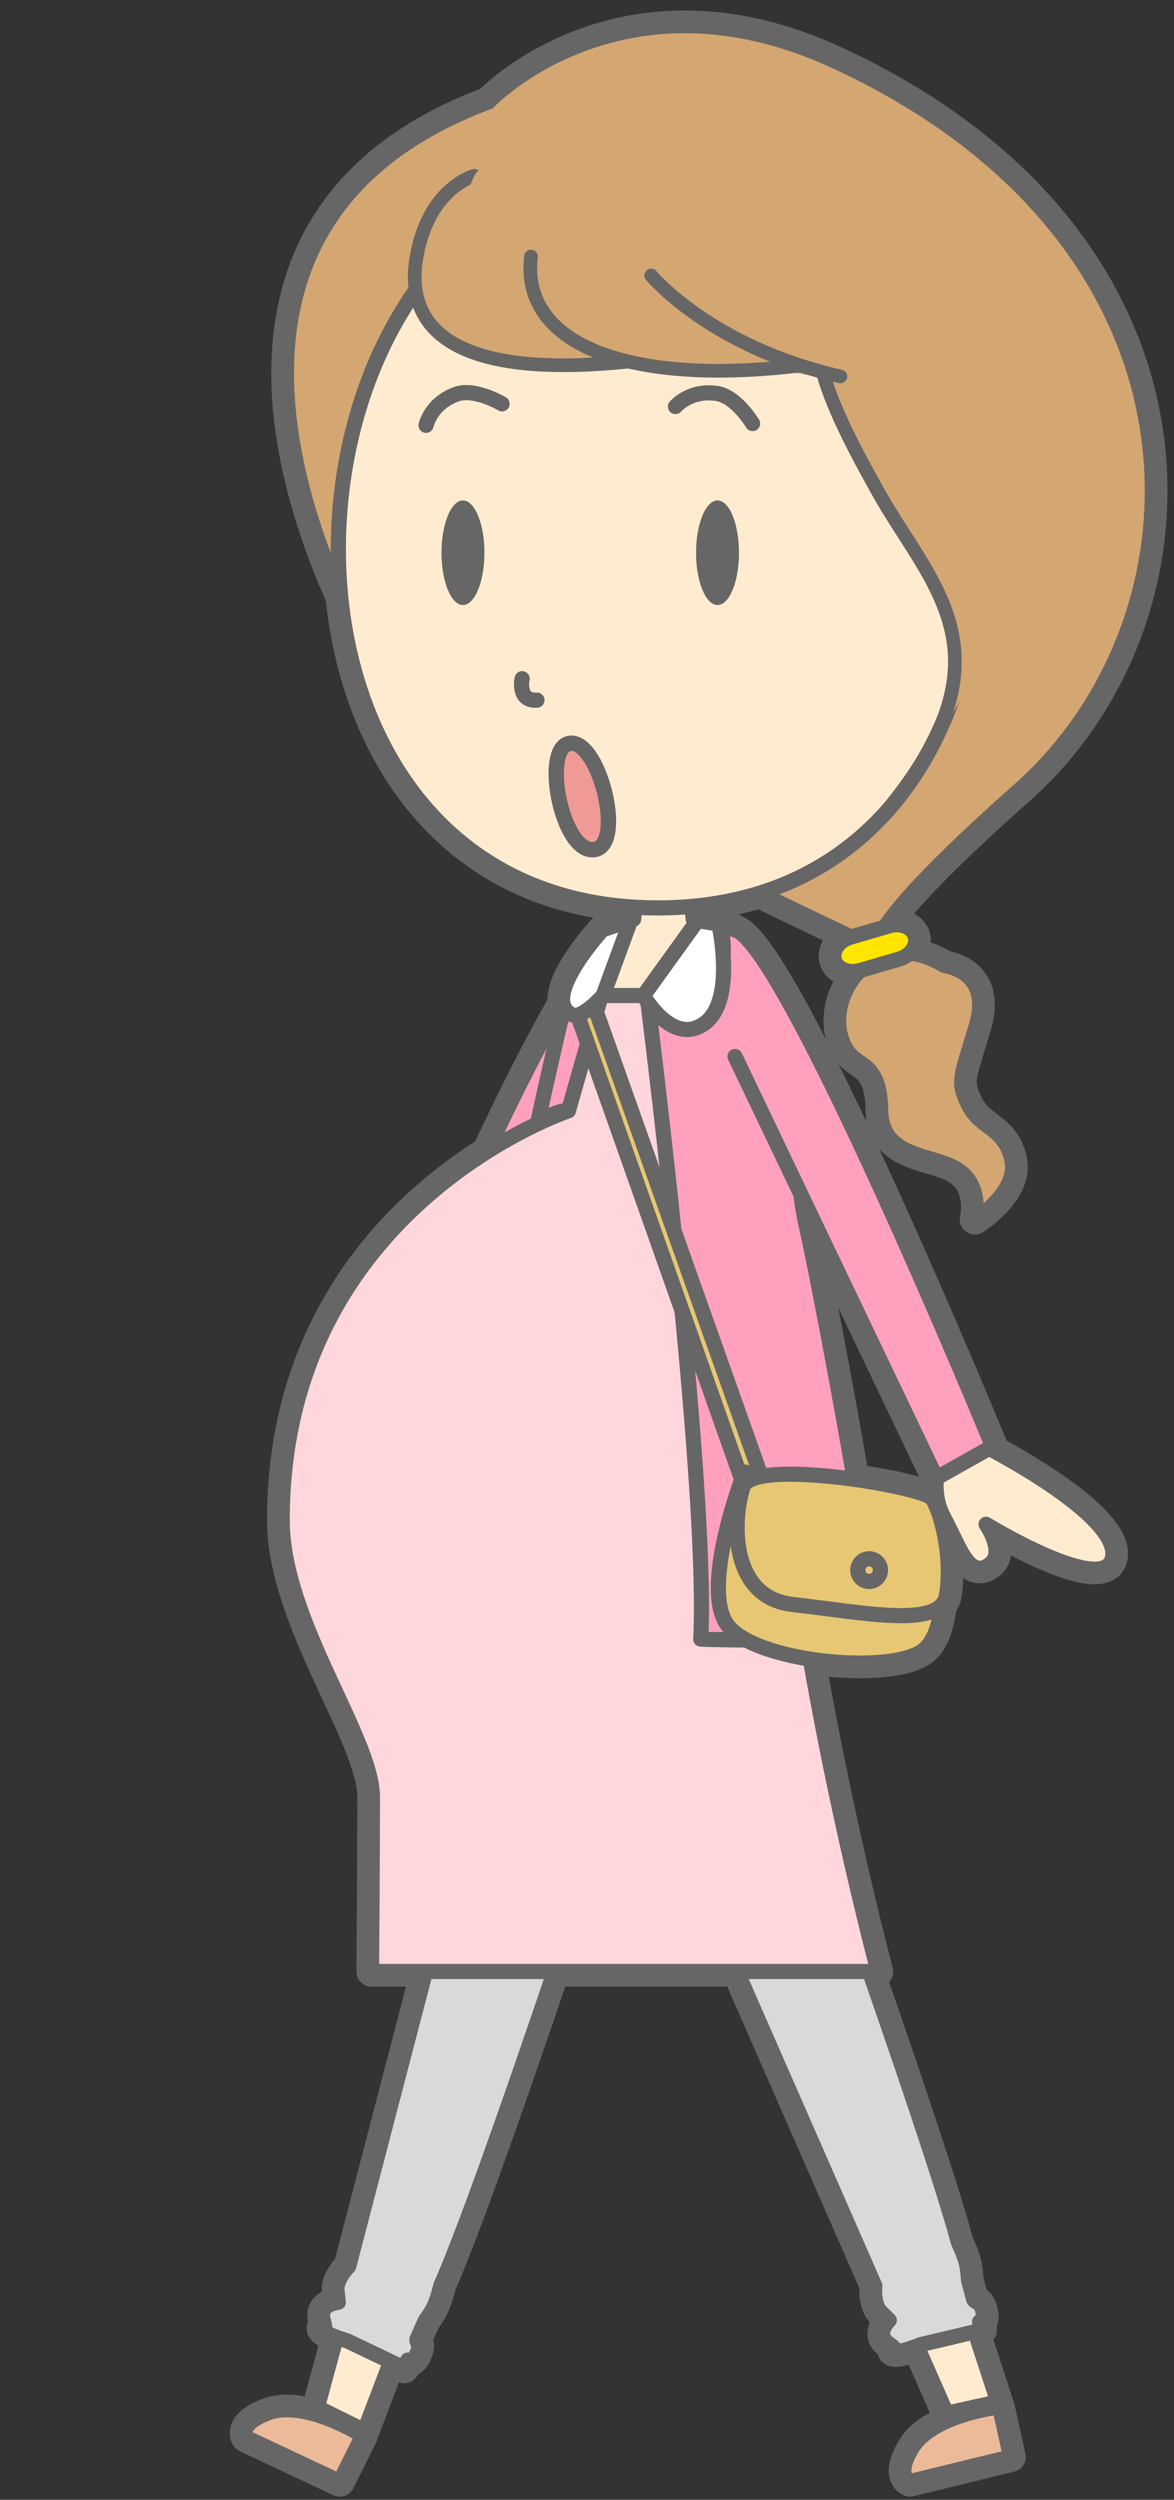 <svg xmlns="http://www.w3.org/2000/svg" width="310" height="660" style="transform:scaleX(-1)"><rect width="100%" height="100%" fill="#333333" stroke="none"/><path d="m261.176 382.403.936-.526s-53.771-130.816-67.755-136.289c-.099-.067-.196-.143-.297-.206-4.052-1.517-7.257-2.306-9.889-2.322l-1.141-.403-.318-3.356c6.387-.578 12.351-1.768 17.898-3.5 9.867 4.814 18.351 8.86 24.121 11.588l-.151.044c-3.064.895-4.976 3.585-4.269 6.013.709 2.422 3.76 3.661 6.821 2.772-5.577 5.443-7.552 14.487-3.631 20.861 3.103 5.047 8.802 2.994 9.05 16.038.249 13.046 14.243 11.401 20.618 15.886 6.375 4.486 4.25 12.935 4.25 12.935s11.699-7.287 9.748-15.815c-1.953-8.529-8.321-8.024-11.401-14.357-3.08-6.33-2.213-6.683 2.053-21.059 4.267-14.376-8.439-15.781-8.439-15.781-3.245-1.967-6.329-2.983-9.19-3.283 1.298-1.228 1.914-2.881 1.463-4.426-.708-2.425-3.766-3.668-6.83-2.772l-1.144.333c3.621-5.642 12.999-16.263 35.548-36.268 51.856-46.003 54.387-144.958-48.924-192.476-56.431-25.956-91.328 10.872-91.328 10.872-73.102 27.348-54.876 95.151-39.003 130.705 4.167 41.516 29.163 79.029 77.652 81.913l-.297 3.133-.772.272-7.473 2.578s-11.659 12.715-10.432 19.344c-5.943 10.198-13.002 24.276-20.072 39.229-22.341 14.11-54.064 43.59-54.064 97.256 0 26.505 23.831 57.374 23.831 73.108 0 15.734-.242 46.063-.242 46.063h14.267c-10.629 40.771-20.282 77.856-20.282 77.856s-3.445 3.398-3.103 6.45l.342 3.049s-5.186.404-4.009 4.571c1.176 4.168-.366 2.169-.366 2.169-.194.754 1.948 1.744 3.869 2.471l-5.018 18.513 12.416 6.149 6.935-18.213 3.566 1.704.936-2.103c.222.101.39.179.478.22 1.104.531 3.219-3.864 2.256-4.686-.243-.209-.316-.59-.291-1.044.638-1.434 1.356-3.05 2.143-4.827.817-1.155 1.872-2.745 2.435-3.978.889-1.947 1.623-4.884 1.771-5.504 6.403-14.43 19.027-50.578 29.947-82.797h48.24c18.414 42.032 36.368 82.974 36.368 82.974s-.547 4.809 1.634 6.969l2.182 2.158s-3.781 3.57-.25 6.074c3.533 2.506 1.078 1.918 1.078 1.918.444.977 4.616-.479 6.497-1.194l7.806 17.752 13.524-3.011-6.036-18.515 1.821-.433-.592-2.225.511-.128c1.192-.281.078-5.028-1.188-5.064-.32-.01-.616-.261-.882-.63-.404-1.516-.86-3.225-1.363-5.103-.09-1.411-.268-3.311-.604-4.625-.531-2.072-1.803-4.819-2.078-5.395-3.576-13.375-13.521-42.851-23.485-71.522h2.284s-9.961-37.056-17.9-82.457c12.324 1.921 25.814 1.248 30.189-2.648 2.664-2.373 3.955-6.807 4.5-11.638.684-.734 1.133-1.635 1.303-2.737 1.677-10.901-1.731-22.147-3.757-25.325-.894-1.402-10.251-3.69-20.643-5.139-4.383-25.721-10.766-58.768-12.494-66.137-.667-2.843-1.182-5.926-1.583-9.09l35.787 74.89c-.289 3.222.058 6.871 1.905 10.305 4.437 8.259 6.658 16.481 12.191 12.471 4.211-3.056-.99-10.565-.99-10.565s31.939 19.529 33.446 8.459c1.401-10.3-28.475-26.314-32.64-28.493m-20.543 264.253c-4.214 7.327-.346 8.515-.346 8.515l26.569-6.492-2.923-13.196s-18.003 1.966-23.3 11.173m-170.044-9.529c-7.882 3.055-5.617 6.409-5.617 6.409l24.751 11.635 6.014-12.108s-15.245-9.775-25.148-5.936" fill="#666"/><path d="m261.176 382.403.936-.526s-53.771-130.816-67.755-136.289c-.099-.067-.196-.143-.297-.206-4.052-1.517-7.257-2.306-9.889-2.322l-1.141-.403-.318-3.356c6.387-.578 12.351-1.768 17.898-3.5 9.867 4.814 18.351 8.86 24.121 11.588l-.151.044c-3.064.895-4.976 3.585-4.269 6.013.709 2.422 3.76 3.661 6.821 2.772-5.577 5.443-7.552 14.487-3.631 20.861 3.103 5.047 8.802 2.994 9.05 16.038.249 13.046 14.243 11.401 20.618 15.886 6.375 4.486 4.25 12.935 4.25 12.935s11.699-7.287 9.748-15.815c-1.953-8.529-8.321-8.024-11.401-14.357-3.08-6.33-2.213-6.683 2.053-21.059 4.267-14.376-8.439-15.781-8.439-15.781-3.245-1.967-6.329-2.983-9.19-3.283 1.298-1.228 1.914-2.881 1.463-4.426-.708-2.425-3.766-3.668-6.83-2.772l-1.144.333c3.621-5.642 12.999-16.263 35.548-36.268 51.856-46.003 54.387-144.958-48.924-192.476-56.431-25.956-91.328 10.872-91.328 10.872-73.102 27.348-54.876 95.151-39.003 130.705 4.167 41.516 29.163 79.029 77.652 81.913l-.297 3.133-.772.272-7.473 2.578s-11.659 12.715-10.432 19.344c-5.943 10.198-13.002 24.276-20.072 39.229-22.341 14.11-54.064 43.59-54.064 97.256 0 26.505 23.831 57.374 23.831 73.108 0 15.734-.242 46.063-.242 46.063h14.267c-10.629 40.771-20.282 77.856-20.282 77.856s-3.445 3.398-3.103 6.45l.342 3.049s-5.186.404-4.009 4.571c1.176 4.168-.366 2.169-.366 2.169-.194.754 1.948 1.744 3.869 2.471l-5.018 18.513 12.416 6.149 6.935-18.213 3.566 1.704.936-2.103c.222.101.39.179.478.22 1.104.531 3.219-3.864 2.256-4.686-.243-.209-.316-.59-.291-1.044.638-1.434 1.356-3.05 2.143-4.827.817-1.155 1.872-2.745 2.435-3.978.889-1.947 1.623-4.884 1.771-5.504 6.403-14.43 19.027-50.578 29.947-82.797h48.24c18.414 42.032 36.368 82.974 36.368 82.974s-.547 4.809 1.634 6.969l2.182 2.158s-3.781 3.57-.25 6.074c3.533 2.506 1.078 1.918 1.078 1.918.444.977 4.616-.479 6.497-1.194l7.806 17.752 13.524-3.011-6.036-18.515 1.821-.433-.592-2.225.511-.128c1.192-.281.078-5.028-1.188-5.064-.32-.01-.616-.261-.882-.63-.404-1.516-.86-3.225-1.363-5.103-.09-1.411-.268-3.311-.604-4.625-.531-2.072-1.803-4.819-2.078-5.395-3.576-13.375-13.521-42.851-23.485-71.522h2.284s-9.961-37.056-17.9-82.457c12.324 1.921 25.814 1.248 30.189-2.648 2.664-2.373 3.955-6.807 4.5-11.638.684-.734 1.133-1.635 1.303-2.737 1.677-10.901-1.731-22.147-3.757-25.325-.894-1.402-10.251-3.69-20.643-5.139-4.383-25.721-10.766-58.768-12.494-66.137-.667-2.843-1.182-5.926-1.583-9.09l35.787 74.89c-.289 3.222.058 6.871 1.905 10.305 4.437 8.259 6.658 16.481 12.191 12.471 4.211-3.056-.99-10.565-.99-10.565s31.939 19.529 33.446 8.459c1.401-10.3-28.475-26.314-32.64-28.493zm-20.543 264.253c-4.214 7.327-.346 8.515-.346 8.515l26.569-6.492-2.923-13.196s-18.003 1.966-23.3 11.173zm-170.044-9.529c-7.882 3.055-5.617 6.409-5.617 6.409l24.751 11.635 6.014-12.108s-15.245-9.775-25.148-5.936z" stroke="#666" stroke-width="8" stroke-linecap="round" stroke-linejoin="round" fill="none"/><path d="M128.975 26.906s34.897-36.828 91.328-10.872c103.311 47.518 100.78 146.473 48.924 192.476-47.763 42.375-36.445 42.659-36.445 42.659s-122.346-56.748-132.366-73.328C90.396 161.26 36.31 61.572 128.975 26.906" fill="#D4A672"/><path d="M128.975 26.906s34.897-36.828 91.328-10.872c103.311 47.518 100.78 146.473 48.924 192.476-47.763 42.375-36.445 42.659-36.445 42.659s-122.346-56.748-132.366-73.328C90.396 161.26 36.31 61.572 128.975 26.906z" stroke="#666" stroke-width="4" stroke-linecap="round" stroke-linejoin="round" fill="none"/><path d="M249.38 254.926s12.706 1.405 8.439 15.781c-4.266 14.376-5.133 14.729-2.053 21.059 3.08 6.333 9.448 5.828 11.401 14.357 1.951 8.528-9.748 15.815-9.748 15.815s2.125-8.449-4.25-12.935c-6.375-4.485-20.369-2.84-20.618-15.886-.248-13.044-5.947-10.991-9.05-16.038-7.463-12.133 6.416-33.956 25.879-22.153" fill="#D4A672"/><path d="M249.38 254.926s12.706 1.405 8.439 15.781c-4.266 14.376-5.133 14.729-2.053 21.059 3.08 6.333 9.448 5.828 11.401 14.357 1.951 8.528-9.748 15.815-9.748 15.815s2.125-8.449-4.25-12.935c-6.375-4.485-20.369-2.84-20.618-15.886-.248-13.044-5.947-10.991-9.05-16.038-7.463-12.133 6.416-33.956 25.879-22.153z" stroke="#666" stroke-width="4" stroke-linecap="round" stroke-linejoin="round" fill="none"/><path d="M241.653 247.217c.708 2.424-1.203 5.117-4.268 6.011l-10.242 2.988c-3.064.895-6.123-.345-6.832-2.77-.707-2.428 1.205-5.118 4.269-6.013l10.243-2.988c3.064-.896 6.122.347 6.83 2.772" fill="#FFE500"/><path d="M241.653 247.217c.708 2.424-1.203 5.117-4.268 6.011l-10.242 2.988c-3.064.895-6.123-.345-6.832-2.77-.707-2.428 1.205-5.118 4.269-6.013l10.243-2.988c3.064-.896 6.122.347 6.83 2.772z" stroke="#666" stroke-width="4" stroke-linecap="round" stroke-linejoin="round" fill="none"/><path d="m64.972 643.536 24.751 11.635 6.014-12.108s-15.245-9.775-25.148-5.936c-7.882 3.055-5.617 6.409-5.617 6.409" fill="#EBBB99"/><path d="m64.972 643.536 24.751 11.635 6.014-12.108s-15.245-9.775-25.148-5.936c-7.882 3.055-5.617 6.409-5.617 6.409z" stroke="#666" stroke-width="4" stroke-linecap="round" stroke-linejoin="round" fill="none"/><path d="M143.319 416.002 83.803 635.586l12.416 6.149 71.039-186.597z" fill="#FFECD0"/><path d="M143.319 416.002 83.803 635.586l12.416 6.149 71.039-186.597-23.939-39.136z" stroke="#666" stroke-width="4" stroke-linecap="round" stroke-linejoin="round" fill="none"/><path d="M205.902 409.036c-2.054-47.809-23.936-30.131-23.936-30.131s-1.67 2.857-4.221 7.228l-12.886-6.182s-19.848 19.352-24.993 35.554c-1 3.148-47.778 182.858-47.778 182.858s-3.445 3.398-3.103 6.45l.342 3.049s-5.186.404-4.009 4.571c1.176 4.168-.366 2.169-.366 2.169-.346 1.345 6.748 3.447 6.748 3.447l15.02 7.177.936-2.103c.222.101.39.179.478.22 1.104.531 3.219-3.864 2.256-4.686-.243-.209-.316-.59-.291-1.044.638-1.434 1.356-3.05 2.143-4.827.817-1.155 1.872-2.745 2.435-3.978.889-1.947 1.623-4.884 1.771-5.504 12.665-28.544 49.675-142.061 49.675-142.061s41.831-4.397 39.779-52.207" fill="#D9D9D9"/><path d="M205.902 409.036c-2.054-47.809-23.936-30.131-23.936-30.131s-1.67 2.857-4.221 7.228l-12.886-6.182s-19.848 19.352-24.993 35.554c-1 3.148-47.778 182.858-47.778 182.858s-3.445 3.398-3.103 6.45l.342 3.049s-5.186.404-4.009 4.571c1.176 4.168-.366 2.169-.366 2.169-.346 1.345 6.748 3.447 6.748 3.447l15.02 7.177.936-2.103c.222.101.39.179.478.22 1.104.531 3.219-3.864 2.256-4.686-.243-.209-.316-.59-.291-1.044.638-1.434 1.356-3.05 2.143-4.827.817-1.155 1.872-2.745 2.435-3.978.889-1.947 1.623-4.884 1.771-5.504 12.665-28.544 49.675-142.061 49.675-142.061s41.831-4.397 39.779-52.207z" stroke="#666" stroke-width="4" stroke-linecap="round" stroke-linejoin="round" fill="none"/><path d="m240.287 655.171 26.569-6.492-2.923-13.196s-18.003 1.966-23.3 11.173c-4.214 7.327-.346 8.515-.346 8.515" fill="#EBBB99"/><path d="m240.287 655.171 26.569-6.492-2.923-13.196s-18.003 1.966-23.3 11.173c-4.214 7.327-.346 8.515-.346 8.515z" stroke="#666" stroke-width="4" stroke-linecap="round" stroke-linejoin="round" fill="none"/><path d="m158.376 428.895 91.574 208.263 13.524-3.011-61.89-189.827z" fill="#FFECD0"/><path d="m158.376 428.895 91.574 208.263 13.524-3.011-61.89-189.827-43.208-15.425z" stroke="#666" stroke-width="4" stroke-linecap="round" stroke-linejoin="round" fill="none"/><path d="M192.503 384.101c-31.621-35.917-27.346-8.344-27.346-8.344s.494 3.272 1.255 8.276l-13.912 3.279s-3.293 27.526 2.877 43.364c1.198 3.079 75.626 172.805 75.626 172.805s-.547 4.809 1.634 6.969l2.182 2.158s-3.781 3.57-.25 6.074c3.533 2.506 1.078 1.918 1.078 1.918.574 1.265 7.416-1.554 7.416-1.554l16.196-3.847-.592-2.225.511-.128c1.192-.281.078-5.028-1.188-5.064-.32-.01-.616-.261-.882-.63-.404-1.516-.86-3.225-1.363-5.103-.09-1.411-.268-3.311-.604-4.625-.531-2.072-1.803-4.819-2.078-5.395-8.068-30.166-48.531-142.245-48.531-142.245s19.592-29.763-12.029-65.683" fill="#D9D9D9"/><path d="M192.503 384.101c-31.621-35.917-27.346-8.344-27.346-8.344s.494 3.272 1.255 8.276l-13.912 3.279s-3.293 27.526 2.877 43.364c1.198 3.079 75.626 172.805 75.626 172.805s-.547 4.809 1.634 6.969l2.182 2.158s-3.781 3.57-.25 6.074c3.533 2.506 1.078 1.918 1.078 1.918.574 1.265 7.416-1.554 7.416-1.554l16.196-3.847-.592-2.225.511-.128c1.192-.281.078-5.028-1.188-5.064-.32-.01-.616-.261-.882-.63-.404-1.516-.86-3.225-1.363-5.103-.09-1.411-.268-3.311-.604-4.625-.531-2.072-1.803-4.819-2.078-5.395-8.068-30.166-48.531-142.245-48.531-142.245s19.592-29.763-12.029-65.683z" stroke="#666" stroke-width="4" stroke-linecap="round" stroke-linejoin="round" fill="none"/><path d="m161.024 282.428-53.413 111.184-14.831-8.382s55.719-134.757 68.655-136.312l3.959-.252" fill="#FFA1BD"/><path d="m161.024 282.428-53.413 111.184-14.831-8.382s55.719-134.757 68.655-136.312l3.959-.252" stroke="#666" stroke-width="4" stroke-linecap="round" stroke-linejoin="round" fill="none"/><path d="m157.203 253.01-7.115 40.269s-75.574 25.23-75.574 108.057c0 26.505 23.831 57.374 23.831 73.108 0 15.734-.242 46.063-.242 46.063h133.759s-21.521-80.049-26.514-149c-3.529-48.752-10.662-117-10.662-117z" fill="#FFD6DB"/><path d="m157.203 253.01-7.115 40.269s-75.574 25.23-75.574 108.057c0 26.505 23.831 57.374 23.831 73.108 0 15.734-.242 46.063-.242 46.063h133.759s-21.521-80.049-26.514-149c-3.529-48.752-10.662-117-10.662-117l-37.483-1.497z" stroke="#666" stroke-width="4" stroke-linecap="round" stroke-linejoin="round" fill="none"/><path d="M210.43 281.222s-1.41 25.974 2.63 43.204c2.769 11.811 17.497 89.593 16.786 97.434l2.84 11.465s-46.049-.315-47.65-.568c2.126-41.842-14.516-172.583-14.516-172.583 5.199-16.253 8.799-20.314 23.54-14.792 10.634 6.652 15.777 32.56 15.5 36.75" fill="#FFA1BD"/><path d="M210.43 281.222s-1.41 25.974 2.63 43.204c2.769 11.811 17.497 89.593 16.786 97.434l2.84 11.465s-46.049-.315-47.65-.568c2.126-41.842-14.516-172.583-14.516-172.583 5.199-16.253 8.799-20.314 23.54-14.792 10.634 6.652 15.777 32.56 15.5 36.75" stroke="#666" stroke-width="4" stroke-linecap="round" stroke-linejoin="round" fill="none"/><path d="m150.088 293.279.001-.006 8.765-30.766s-.023-9.047.996-15.215c-5.891 3.805-9.956 14.424-9.956 14.424s-4.064 16.903-7.989 35.002c5.256-3.999 8.179-3.437 8.183-3.439" fill="#FFA1BD"/><path d="m150.088 293.279.001-.006 8.765-30.766s-.023-9.047.996-15.215c-5.891 3.805-9.956 14.424-9.956 14.424s-4.064 16.903-7.989 35.002c5.256-3.999 8.179-3.437 8.183-3.439z" stroke="#666" stroke-width="4" stroke-linecap="round" stroke-linejoin="round" fill="none"/><path d="M185.405 262.841c8.24-6.668 4.91-17.61 4.91-17.61l-7.285-2.574-1.361-14.38-6.491-4.22-6.49 4.22-1.361 14.38-3.806 1.345s-9.027 12.171-6.316 18.839z" fill="#FFECD0"/><path d="M185.405 262.841c8.24-6.668 4.91-17.61 4.91-17.61l-7.285-2.574-1.361-14.38-6.491-4.22-6.49 4.22-1.361 14.38-3.806 1.345s-9.027 12.171-6.316 18.839h28.2z" stroke="#666" stroke-width="4" stroke-linecap="round" stroke-linejoin="round" fill="none"/><path d="m189.808 243.978-5.637-.918-14.255 19.781s7.52 13.416 16.02 7.416 3.872-26.279 3.872-26.279" fill="#FFF"/><path d="m189.808 243.978-5.637-.918-14.255 19.781s7.52 13.416 16.02 7.416 3.872-26.279 3.872-26.279z" stroke="#666" stroke-width="4" stroke-linecap="round" stroke-linejoin="round" fill="none"/><path d="m151.091 263.972 47.017 133.069 2.503-8.312-44.815-126.275z" fill="#E8C774"/><path d="m151.091 263.972 47.017 133.069 2.503-8.312-44.815-126.275-4.705 1.518z" stroke="#666" stroke-width="4" stroke-linecap="round" stroke-linejoin="round" fill="none"/><path d="M196.588 388.609s-11.578 29.776-4.754 40.077c6.823 10.299 44.421 13.746 52.317 6.716 7.897-7.031 3.753-32.14 3.753-32.14z" fill="#E8C774"/><path d="M196.588 388.609s-11.578 29.776-4.754 40.077c6.823 10.299 44.421 13.746 52.317 6.716 7.897-7.031 3.753-32.14 3.753-32.14l-51.316-14.653z" stroke="#666" stroke-width="4" stroke-linecap="round" stroke-linejoin="round" fill="none"/><path d="M196.191 392.59c-2.854 8.948-3.44 29.167 13.154 31.037 19.248 2.171 39.214 6.461 40.609-2.6 1.677-10.901-1.731-22.147-3.757-25.325-2.026-3.177-47.519-10.906-50.006-3.112" fill="#E8C774"/><path d="M196.191 392.59c-2.854 8.948-3.44 29.167 13.154 31.037 19.248 2.171 39.214 6.461 40.609-2.6 1.677-10.901-1.731-22.147-3.757-25.325-2.026-3.177-47.519-10.906-50.006-3.112z" stroke="#666" stroke-width="4" stroke-linecap="round" stroke-linejoin="round" fill="none"/><path d="M232.477 414.844a2.991 2.991 0 1 1-5.953-.593 2.991 2.991 0 0 1 5.953.593" fill="#E8C774"/><path d="M232.477 414.844a2.991 2.991 0 1 1-5.953-.593 2.991 2.991 0 0 1 5.953.593z" stroke="#666" stroke-width="4" stroke-linecap="round" stroke-linejoin="round" fill="none"/><path d="m166.555 242.929-7.473 2.578s-16.666 18.167-8.067 22.394c2.649 1.302 8.234-5.06 8.234-5.06z" fill="#FFF"/><path d="m166.555 242.929-7.473 2.578s-16.666 18.167-8.067 22.394c2.649 1.302 8.234-5.06 8.234-5.06l7.306-19.912z" stroke="#666" stroke-width="4" stroke-linecap="round" stroke-linejoin="round" fill="none"/><path d="M173.686 239.709c-118.099 0-106.674-196.948 0-196.948 106.675 0 118.102 196.948 0 196.948" fill="#FFECD0"/><path d="M173.686 239.709c-118.099 0-106.674-196.948 0-196.948 106.675 0 118.102 196.948 0 196.948z" stroke="#666" stroke-width="4" stroke-linecap="round" stroke-linejoin="round" fill="none"/><path d="M247.26 194.228c12.786-25.198 2.428-35.352-13.333-59.746-9.296-14.389-15.283-29.603-17.599-39.781 0 0-13.296-49.892-46.935-48.862 0 0 60.449-21.266 78.628 20.668 37.5 86.5-.761 127.721-.761 127.721" fill="#D4A672"/><path d="M216.328 94.701c2.316 10.178 7.177 20.181 15.524 35.139 14.12 25.298 37.332 43.334.419 86.428" stroke="#666" stroke-width="3.609" stroke-linecap="round" stroke-linejoin="round" fill="none"/><path d="M125.249 46.412s-12.16 3.137-15.295 21.646c-3.136 18.51 9.731 32.312 56.402 27.362" fill="#D4A672"/><path d="M125.249 46.412s-12.16 3.137-15.295 21.646c-3.136 18.51 9.731 32.312 56.402 27.362" stroke="#666" stroke-width="3.609" stroke-linecap="round" stroke-linejoin="round" fill="none"/><path d="M125.249 46.412c1.32-2.834 11.484-8.607 13.555-11.892 0 0 22.484-18.754 45.469-3.945 22.987 14.809 33.715 47.447 33.879 52.462.163 5.014 3.01 15.238-.246 16.003-3.256.764-13.636-1.769-13.636-1.769s-41.281 4.681-52.423-7.459c-10.111-11.017-39.563-15.567-26.598-43.4" fill="#D4A672"/><path d="M140.213 67.74c-2.818 23.375 26.143 34.383 71.909 28.667" fill="#D4A672"/><path d="M140.213 67.74c-2.818 23.375 26.143 34.383 71.909 28.667" stroke="#666" stroke-width="3.609" stroke-linecap="round" stroke-linejoin="round" fill="none"/><path d="M171.958 72.74s15.557 18.836 49.953 26.652" fill="#D4A672"/><path d="M171.958 72.74s15.557 18.836 49.953 26.652" stroke="#666" stroke-width="3.609" stroke-linecap="round" stroke-linejoin="round" fill="none"/><path d="M137.869 179.188s-1.334 6 3.918 5.667M178.36 107.34s3.776-4.503 10.914-3.463c5.133.748 9.453 7.946 9.453 7.946M112.503 112.294s1.201-5.752 7.982-8.209c4.877-1.766 12.086 2.536 12.086 2.536" stroke="#666" stroke-width="4" stroke-linecap="round" stroke-linejoin="round" fill="none"/><path d="M249.997 380.669s-5.756 10.698-.828 19.862c4.437 8.259 6.658 16.481 12.191 12.471 4.211-3.056-.99-10.565-.99-10.565s31.939 19.529 33.446 8.459c1.507-11.069-33.133-28.75-33.133-28.75z" fill="#FFECD0"/><path d="M249.997 380.669s-5.756 10.698-.828 19.862c4.437 8.259 6.658 16.481 12.191 12.471 4.211-3.056-.99-10.565-.99-10.565s31.939 19.529 33.446 8.459c1.507-11.069-33.133-28.75-33.133-28.75l-10.686-1.477z" stroke="#666" stroke-width="4" stroke-linecap="round" stroke-linejoin="round" fill="none"/><path d="m194.083 278.934 53.181 111.293 14.848-8.35s-55.439-134.872-68.372-136.454" fill="#FFA1BD"/><path d="m194.083 278.934 53.181 111.293 14.848-8.35s-55.439-134.872-68.372-136.454" stroke="#666" stroke-width="4" stroke-linecap="round" stroke-linejoin="round" fill="none"/><path d="M195.133 145.937c0 7.627-2.539 13.81-5.669 13.81-3.129 0-5.668-6.183-5.668-13.81 0-7.627 2.539-13.808 5.668-13.808 3.13 0 5.669 6.181 5.669 13.808M127.915 145.937c0 7.627-2.538 13.81-5.669 13.81-3.13 0-5.668-6.183-5.668-13.81 0-7.627 2.538-13.808 5.668-13.808 3.131 0 5.669 6.181 5.669 13.808" fill="#666"/><path d="M150.672 196.229c7.77-.546 14.588 27.503 6.013 28.106-8.573.602-13.783-27.56-6.013-28.106" fill="#F09A96"/><path d="M150.672 196.229c7.77-.546 14.588 27.503 6.013 28.106-8.573.602-13.783-27.56-6.013-28.106z" stroke="#666" stroke-width="4.055" stroke-linecap="round" stroke-linejoin="round" fill="none"/></svg>
